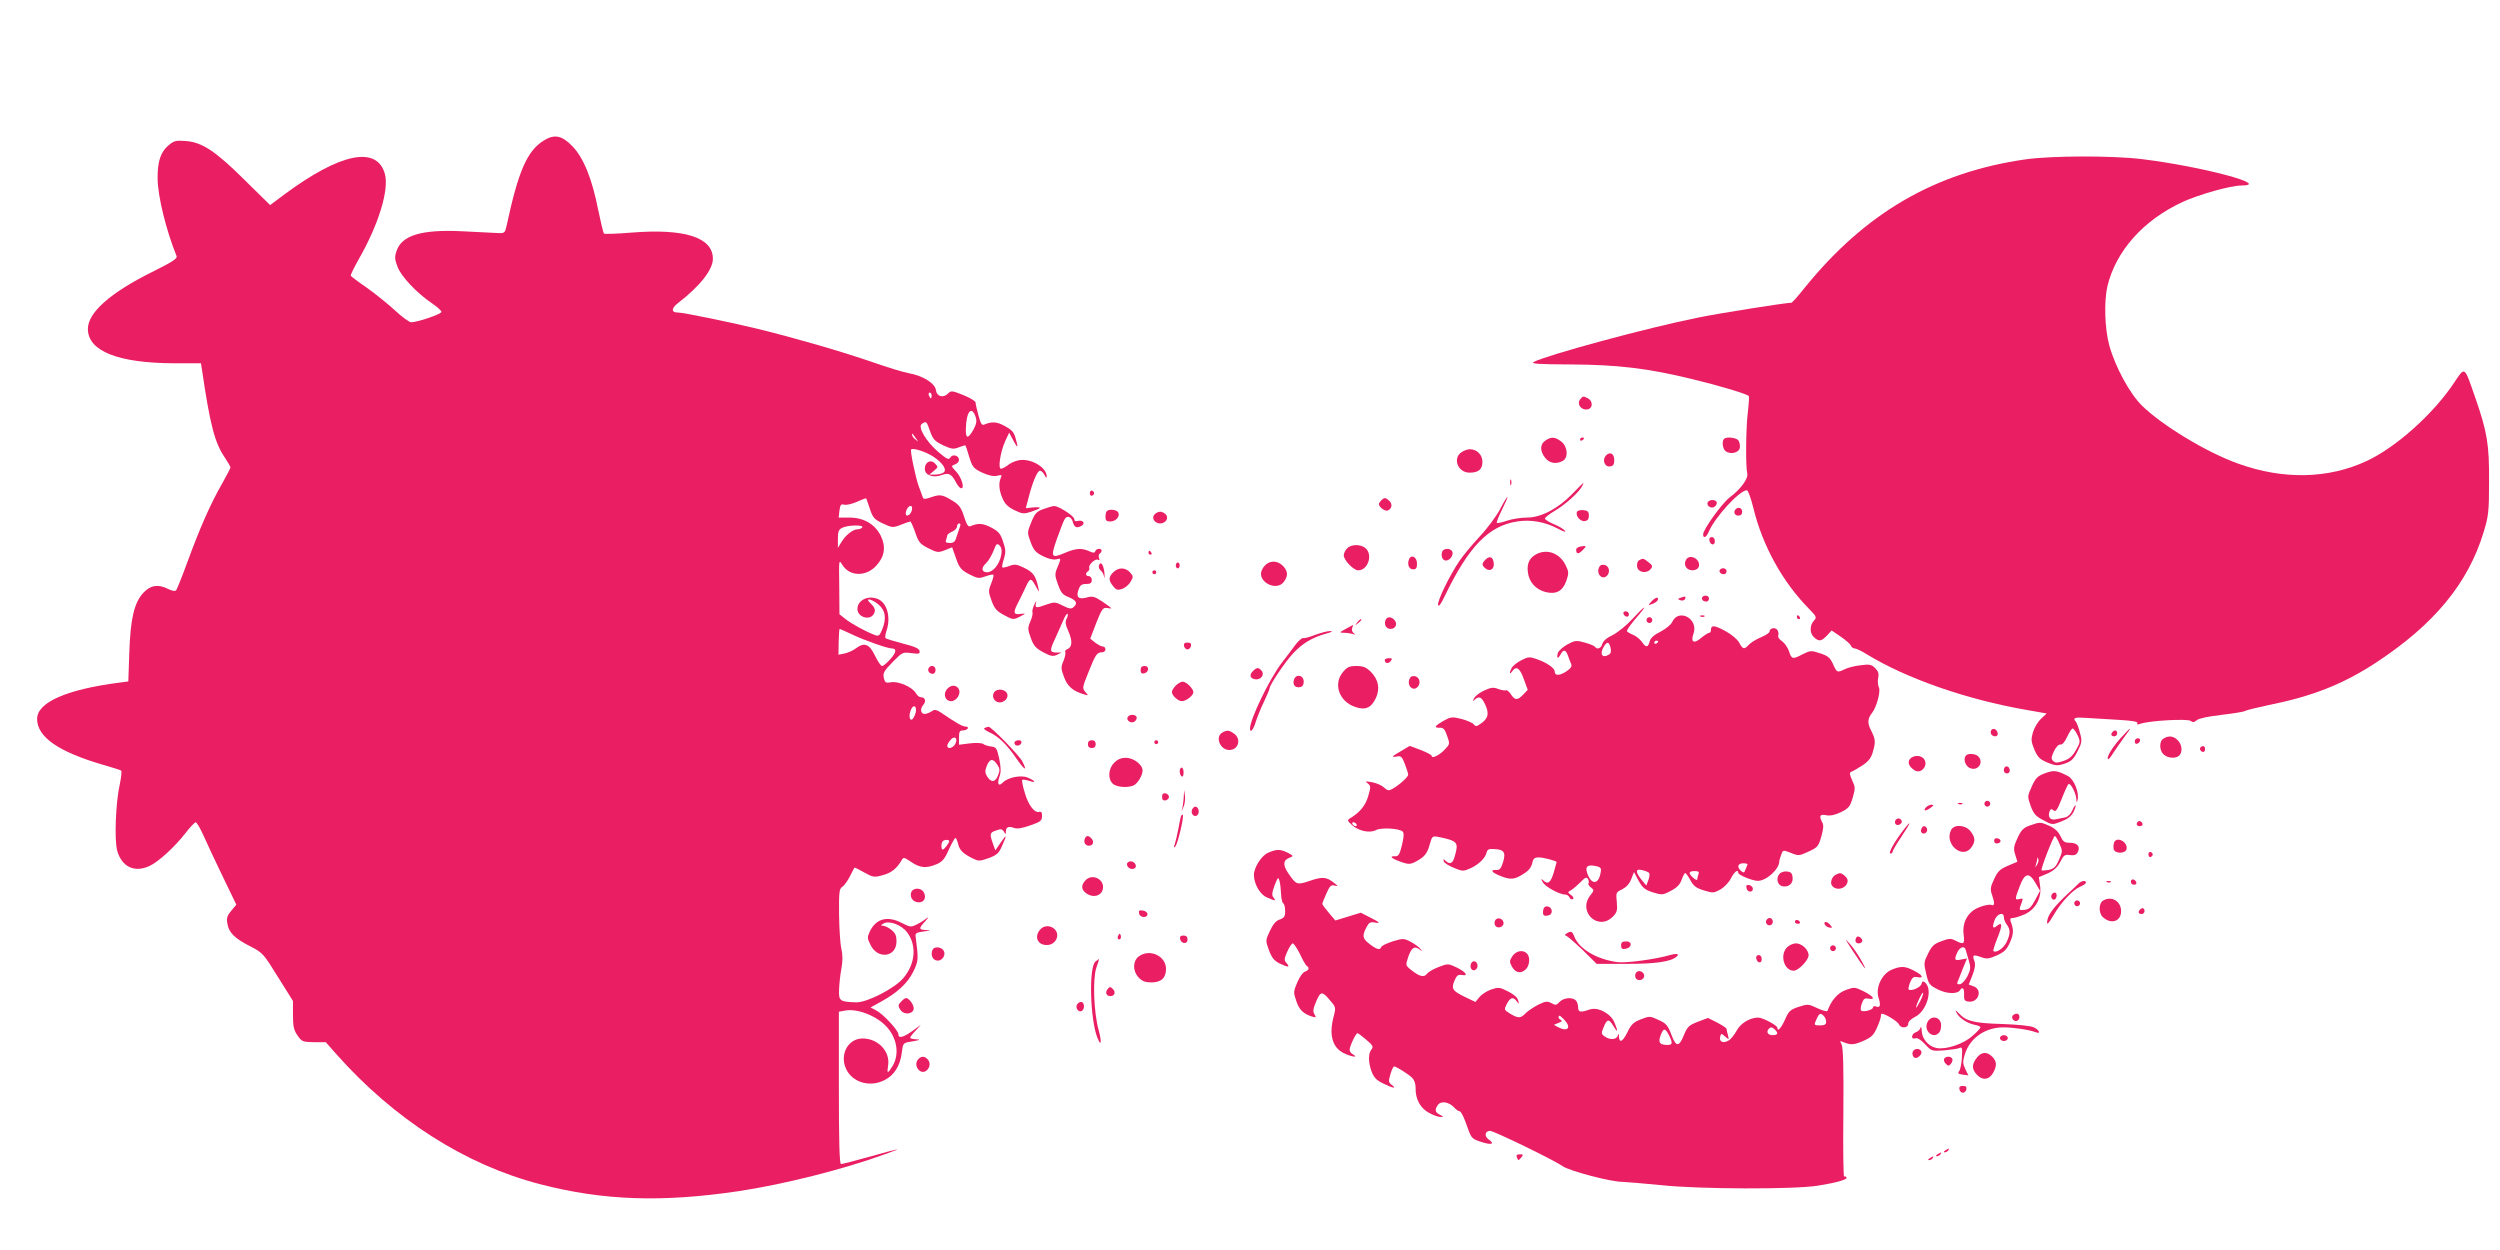 <?xml version="1.0" standalone="no"?>
<!DOCTYPE svg PUBLIC "-//W3C//DTD SVG 20010904//EN"
 "http://www.w3.org/TR/2001/REC-SVG-20010904/DTD/svg10.dtd">
<svg version="1.0" xmlns="http://www.w3.org/2000/svg"
 width="1280pt" height="640pt" viewBox="0 0 1280 640"
 preserveAspectRatio="xMidYMid meet">
<g transform="translate(0,640) scale(0.1,-0.1)"
fill="#e91e63" stroke="none">
<path d="M2785 5681 c-86 -53 -131 -156 -191 -436 -9 -39 -10 -40 -49 -38 -22
1 -103 5 -180 9 -207 10 -309 -21 -335 -102 -10 -29 -9 -43 5 -79 18 -50 98
-134 174 -186 28 -19 51 -39 51 -46 0 -11 -122 -53 -155 -53 -9 0 -47 27 -83
61 -37 34 -102 86 -144 116 -43 29 -79 57 -82 61 -2 4 17 43 42 87 101 177
154 352 133 433 -40 148 -229 109 -517 -105 l-71 -53 -129 127 c-151 150 -220
195 -303 201 -50 4 -61 1 -88 -22 -41 -34 -57 -84 -56 -171 1 -92 44 -265 97
-396 6 -12 -21 -30 -126 -82 -215 -107 -328 -208 -328 -291 0 -114 155 -175
442 -176 l137 0 5 -32 c41 -280 65 -374 116 -449 16 -24 30 -48 30 -52 0 -4
-20 -43 -45 -87 -56 -97 -112 -224 -176 -399 -27 -74 -53 -139 -58 -144 -5 -5
-21 -2 -39 7 -51 26 -90 21 -127 -18 -48 -51 -67 -132 -73 -308 l-5 -147 -46
-6 c-270 -35 -421 -101 -421 -186 0 -92 109 -168 335 -234 48 -14 90 -27 95
-30 4 -2 1 -33 -6 -67 -22 -96 -29 -288 -14 -343 23 -84 90 -115 167 -78 45
21 129 98 183 168 23 30 47 55 52 55 5 0 23 -30 40 -68 16 -37 61 -132 99
-211 l69 -143 -26 -31 c-21 -25 -25 -38 -20 -65 7 -47 38 -77 117 -117 64 -33
68 -37 142 -157 l77 -123 0 -71 c0 -58 4 -78 23 -105 22 -32 26 -34 84 -35
l61 0 53 -60 c297 -335 661 -568 1044 -667 323 -84 623 -94 1015 -36 232 35
532 110 750 189 101 36 87 34 -84 -14 -71 -20 -134 -36 -140 -36 -8 0 -11 117
-11 390 l0 390 27 5 c65 15 171 -27 222 -87 50 -58 61 -138 26 -196 -25 -41
-30 -40 -23 2 12 72 -51 139 -130 139 -81 0 -124 -94 -78 -169 37 -60 121 -80
190 -44 49 24 80 74 88 139 6 49 7 51 42 57 51 8 60 12 29 13 -16 1 -28 4 -28
8 0 4 12 20 28 36 l27 30 -44 -32 c-47 -33 -71 -39 -71 -17 0 20 -78 104 -113
122 l-30 16 53 29 c84 46 136 94 166 154 27 57 27 61 12 180 -3 17 4 21 42 26
37 5 39 6 13 7 -40 2 -41 7 -5 46 15 17 18 23 7 15 -11 -9 -34 -24 -51 -32
-29 -15 -33 -15 -80 9 -71 36 -129 20 -160 -44 -14 -30 -14 -36 3 -70 37 -76
133 -63 133 18 0 30 -6 43 -26 59 -15 12 -34 21 -43 21 -13 1 -13 2 3 12 29
16 91 -7 120 -45 51 -67 43 -162 -19 -235 -46 -54 -188 -126 -242 -124 -84 3
-89 7 -87 65 1 29 6 77 12 108 7 39 7 70 0 100 -6 24 -11 103 -12 176 -1 114
1 133 16 142 10 6 27 30 39 53 12 24 22 44 24 46 1 1 24 -10 50 -25 45 -25 51
-26 94 -14 43 11 72 33 97 76 10 17 12 17 49 -8 45 -31 77 -34 130 -12 30 13
42 27 63 75 15 33 30 59 34 60 3 0 9 -13 13 -29 7 -33 25 -51 73 -75 32 -16
37 -16 83 0 43 16 53 25 69 62 27 60 25 64 -7 17 l-27 -39 -12 34 c-18 51 -17
57 16 68 24 9 31 8 40 -6 9 -16 9 -16 10 0 0 23 14 30 42 19 16 -6 40 -2 83
13 52 18 60 24 60 47 1 19 -3 25 -15 22 -24 -6 -56 36 -74 101 -10 32 -15 60
-12 63 3 3 19 0 36 -5 38 -14 31 1 -9 17 -33 14 -100 1 -126 -25 -22 -23 -31
-9 -18 29 9 24 8 47 -1 92 -12 55 -15 60 -42 63 -16 2 -34 8 -40 13 -7 5 -37
7 -68 3 l-56 -7 0 37 c0 29 4 36 19 36 11 0 23 5 26 10 3 6 -2 10 -11 10 -16
0 -46 17 -127 72 -19 13 -32 16 -40 10 -7 -5 -22 -13 -34 -16 -27 -8 -37 21
-15 46 15 18 9 38 -13 38 -8 0 -19 9 -25 20 -17 31 -88 63 -126 57 -29 -5 -33
-3 -39 23 -5 24 1 35 45 80 50 51 52 52 96 46 39 -5 45 -4 42 11 -2 13 -26 23
-85 38 -46 12 -86 24 -89 28 -3 3 -1 20 5 38 22 64 5 136 -38 159 -50 26 -111
0 -111 -48 0 -40 60 -61 82 -28 13 19 9 34 -14 56 -34 31 3 26 41 -6 35 -30
41 -71 17 -129 -14 -32 -17 -34 -40 -25 -45 17 -120 58 -149 82 l-29 23 -1
142 c-2 139 -2 140 15 112 37 -61 121 -63 174 -6 43 47 51 96 24 153 -30 60
-87 94 -161 94 l-55 0 4 36 c4 30 8 35 25 30 11 -3 40 4 65 15 24 11 45 19 47
17 1 -2 10 -26 19 -54 15 -45 22 -53 66 -74 48 -22 51 -23 92 -7 24 10 46 17
49 17 3 0 14 -25 25 -56 17 -50 24 -59 67 -81 46 -23 51 -23 85 -10 l37 15 20
-57 c17 -49 26 -59 67 -81 43 -22 50 -23 83 -11 20 7 39 11 41 8 3 -2 -2 -22
-11 -44 -15 -37 -15 -43 2 -89 15 -41 26 -53 65 -74 45 -24 47 -24 80 -7 32
17 32 17 5 14 -37 -6 -41 5 -18 50 11 21 30 60 42 86 23 50 28 51 54 2 17 -30
17 -30 11 -3 -13 60 -26 78 -71 100 -39 19 -50 21 -77 10 -17 -6 -34 -10 -36
-7 -3 3 1 22 8 44 10 33 10 46 -4 87 -13 41 -23 53 -61 73 -42 22 -66 24 -106
7 -12 -5 -19 6 -33 49 -14 44 -25 60 -54 78 -56 35 -68 37 -112 22 -32 -11
-42 -12 -45 -2 -2 7 -12 32 -21 57 -17 48 -45 182 -39 189 10 9 75 -12 112
-36 51 -33 74 -70 53 -83 -8 -6 -28 -10 -44 -10 l-28 0 23 19 c23 19 23 20 6
38 -22 23 -52 7 -52 -28 0 -32 44 -48 87 -31 36 13 50 6 74 -40 8 -15 19 -28
26 -28 18 0 1 56 -27 86 -26 28 -26 28 -6 36 12 4 21 14 21 23 0 23 -32 32
-44 13 -8 -14 -17 -10 -62 28 -63 54 -107 129 -84 144 23 15 24 14 42 -38 15
-42 24 -51 67 -72 44 -20 53 -21 81 -10 17 7 32 11 33 9 2 -2 11 -29 20 -60
16 -51 21 -57 66 -79 34 -15 58 -20 76 -16 24 6 26 5 19 -11 -12 -27 -9 -64 9
-105 12 -28 28 -44 61 -60 41 -20 48 -20 86 -8 54 18 58 26 10 22 l-38 -4 14
53 c21 82 45 139 59 139 6 0 17 -10 23 -22 6 -13 11 -17 11 -10 3 44 -69 91
-131 87 -20 -1 -49 -12 -64 -24 -14 -11 -32 -21 -39 -21 -16 0 -4 83 21 140
l21 45 21 -40 c24 -45 27 -40 11 14 -8 29 -21 42 -55 60 -41 22 -65 24 -105 7
-12 -5 -18 5 -29 46 -8 29 -15 59 -15 67 0 7 -28 24 -62 38 -58 23 -64 24 -79
8 -25 -25 -58 -15 -62 17 -4 35 -66 74 -138 87 -28 5 -111 30 -184 56 -169 58
-395 123 -585 170 -153 37 -386 85 -416 85 -33 0 -32 22 2 48 113 87 179 171
179 227 0 110 -145 156 -418 134 -73 -6 -136 -8 -140 -5 -3 4 -16 57 -29 120
-32 163 -75 268 -133 328 -53 55 -92 62 -145 29z m1985 -1306 c0 -8 -2 -15 -4
-15 -2 0 -6 7 -10 15 -3 8 -1 15 4 15 6 0 10 -7 10 -15z m225 -109 c7 -21 5
-35 -10 -64 -28 -50 -41 -50 -40 0 2 90 29 124 50 64z m-305 -111 c14 -19 14
-19 -2 -6 -10 7 -18 18 -18 24 0 6 1 8 3 6 1 -2 9 -13 17 -24z m-20 -357 c0
-20 -16 -41 -28 -37 -6 3 -6 13 -1 27 9 23 29 30 29 10z m245 -95 c-4 -10 -11
-33 -17 -50 -7 -26 -14 -33 -35 -33 -19 0 -24 4 -19 16 3 9 6 19 6 23 0 4 11
13 25 19 14 6 25 18 25 27 0 8 5 15 11 15 7 0 8 -7 4 -17z m-500 -3 c-3 -5
-14 -10 -23 -10 -25 0 -61 -28 -83 -64 l-19 -31 0 46 c0 38 4 48 23 57 28 14
110 16 102 2z m711 -143 c-9 -47 -42 -87 -72 -87 -29 0 -32 22 -5 47 11 10 27
37 37 61 15 39 18 42 32 29 10 -11 13 -26 8 -50z m-762 -406 c63 -30 180 -71
202 -71 26 0 24 -20 -7 -54 -17 -20 -36 -36 -43 -36 -6 0 -22 24 -36 53 -29
60 -54 70 -97 38 -15 -12 -42 -23 -59 -27 l-31 -6 1 66 c1 36 3 66 5 66 2 0
31 -13 65 -29z m326 -387 c0 -9 -5 -25 -11 -36 -16 -30 -30 -3 -17 33 10 29
28 31 28 3z m201 -173 c-12 -22 -41 -29 -41 -9 0 6 8 20 17 30 21 24 39 8 24
-21z m215 -106 c14 -21 14 -30 4 -55 -15 -36 -34 -38 -55 -7 -12 19 -13 29 -3
55 15 38 32 41 54 7z m-246 -392 c-1 -11 -26 -43 -34 -43 -8 0 -8 35 1 43 9 9
33 9 33 0z"/>
<path d="M10370 5584 c-464 -67 -819 -274 -1129 -656 -34 -43 -65 -78 -69 -78
-29 0 -377 -55 -477 -76 -260 -52 -772 -191 -842 -227 -17 -10 22 -12 190 -13
236 -1 396 -20 617 -74 153 -37 287 -78 294 -88 2 -4 0 -41 -5 -82 -10 -77
-12 -279 -3 -315 6 -25 -34 -80 -89 -121 -40 -30 -137 -165 -137 -190 0 -23
17 -16 29 14 32 75 158 212 195 212 6 0 21 -41 33 -90 47 -194 149 -379 285
-517 39 -40 41 -44 25 -61 -22 -24 -22 -65 1 -85 25 -23 37 -21 66 9 l24 26
47 -32 c25 -17 49 -38 52 -46 3 -8 11 -14 19 -14 7 0 35 -13 62 -30 201 -123
511 -232 819 -285 l102 -18 -29 -27 c-15 -14 -34 -45 -41 -68 -11 -38 -10 -48
7 -90 17 -39 27 -49 66 -66 43 -17 52 -18 88 -6 34 11 46 22 67 63 23 46 24
53 12 96 -6 25 -16 50 -20 55 -19 21 -7 25 59 20 37 -2 111 -7 165 -10 65 -4
95 -9 90 -17 -4 -7 2 -8 18 -2 50 16 240 26 255 14 11 -9 18 -8 32 4 11 9 58
19 127 27 61 7 115 16 120 20 6 4 60 17 120 30 225 45 381 107 548 216 299
196 473 406 553 669 25 82 28 105 28 260 1 189 -9 252 -71 430 -57 164 -51
160 -109 74 -106 -159 -296 -329 -446 -399 -196 -92 -428 -97 -658 -14 -161
57 -390 196 -493 297 -62 61 -136 196 -167 307 -24 86 -28 226 -10 305 44 181
184 338 385 431 82 38 246 84 299 84 162 1 -197 97 -505 135 -152 19 -467 18
-599 -1z m267 -2948 c15 -32 15 -36 -8 -76 -18 -32 -34 -46 -64 -56 -33 -11
-42 -11 -53 0 -11 11 -10 19 4 49 11 23 24 36 33 35 10 -2 23 13 35 40 11 23
23 42 28 42 5 0 16 -15 25 -34z"/>
<path d="M8091 4356 c-22 -26 10 -63 44 -50 21 9 19 41 -4 54 -25 13 -26 13
-40 -4z"/>
<path d="M7912 4144 c-28 -19 -28 -53 -1 -88 22 -28 56 -34 90 -16 30 16 26
73 -7 99 -32 25 -52 26 -82 5z"/>
<path d="M8090 4149 c0 -5 5 -7 10 -4 6 3 10 8 10 11 0 2 -4 4 -10 4 -5 0 -10
-5 -10 -11z"/>
<path d="M8827 4153 c-12 -12 -7 -50 7 -62 24 -20 70 -10 74 17 2 13 -2 30 -8
38 -13 14 -61 19 -73 7z"/>
<path d="M7482 4084 c-46 -32 -17 -104 42 -104 46 0 66 17 66 55 0 37 -28 65
-65 65 -11 0 -31 -7 -43 -16z"/>
<path d="M8221 4066 c-19 -23 -4 -58 22 -54 17 2 22 10 22 33 0 34 -24 45 -44
21z"/>
<path d="M7732 3930 c0 -14 2 -19 5 -12 2 6 2 18 0 25 -3 6 -5 1 -5 -13z"/>
<path d="M8050 3871 c-74 -76 -160 -121 -232 -121 -30 0 -76 -7 -102 -16 -26
-9 -49 -14 -52 -11 -3 3 9 33 26 67 17 34 30 64 28 65 -2 2 -19 -26 -37 -61
-19 -36 -66 -100 -106 -142 -39 -42 -85 -98 -102 -123 -50 -73 -115 -207 -110
-226 3 -12 14 3 35 47 122 252 223 357 369 380 68 11 141 -1 208 -36 30 -16
45 -21 37 -11 -7 9 -33 24 -58 34 -24 10 -44 23 -44 28 0 6 23 23 51 40 54 32
122 93 139 125 14 27 13 26 -50 -39z"/>
<path d="M5580 3875 c0 -9 5 -15 11 -13 6 2 11 8 11 13 0 5 -5 11 -11 13 -6 2
-11 -4 -11 -13z"/>
<path d="M7072 3838 c-7 -7 -12 -15 -12 -19 0 -15 31 -38 45 -33 21 9 26 32 9
49 -19 18 -26 19 -42 3z"/>
<path d="M8744 3829 c-9 -15 12 -33 30 -26 9 4 16 13 16 22 0 17 -35 21 -46 4z"/>
<path d="M5343 3794 c-36 -13 -44 -22 -63 -68 -21 -52 -21 -53 -3 -102 15 -41
26 -53 62 -71 27 -14 53 -20 68 -17 27 7 27 7 7 -41 -14 -34 -14 -41 3 -88 15
-42 24 -53 56 -65 39 -16 46 -32 23 -51 -11 -10 -23 -8 -54 8 -38 19 -43 20
-83 6 -55 -20 -61 -19 -55 8 4 14 1 11 -8 -8 -8 -16 -12 -34 -10 -40 3 -6 -2
-28 -11 -48 -14 -33 -13 -40 3 -84 14 -40 26 -52 64 -73 38 -20 50 -22 69 -13
l24 12 -27 0 c-34 1 -35 10 -4 75 13 28 31 69 40 90 9 22 19 37 22 33 3 -3 1
-14 -5 -25 -8 -16 -6 -31 10 -66 21 -49 19 -80 -7 -90 -8 -3 -13 -10 -10 -15
3 -5 -1 -25 -9 -45 -14 -32 -13 -40 3 -83 17 -47 46 -72 102 -88 24 -7 24 -7
7 12 -16 19 -16 23 15 99 37 93 44 104 69 104 11 0 19 7 19 15 0 8 -6 15 -14
15 -7 0 -25 9 -39 20 l-25 20 31 81 c28 71 35 80 55 76 12 -2 22 -3 22 -1 0 1
-21 17 -46 34 -40 26 -50 29 -79 21 -43 -12 -57 1 -43 40 8 23 16 29 39 29 22
0 29 5 29 20 0 11 -7 20 -15 20 -17 0 -20 16 -4 25 5 4 8 12 6 18 -5 16 32 49
45 41 7 -5 9 -2 5 9 -3 9 -2 19 3 22 6 4 10 10 10 16 0 14 -28 11 -32 -3 -4
-10 -10 -10 -32 0 -38 17 -67 15 -122 -8 -72 -31 -76 -24 -43 70 16 44 33 90
39 100 13 24 36 16 44 -16 7 -25 21 -30 45 -15 19 12 5 30 -19 24 -14 -4 -20
0 -20 10 0 15 -82 68 -104 66 -6 0 -30 -7 -53 -15z"/>
<path d="M8887 3793 c-14 -13 -6 -33 13 -33 13 0 20 7 20 20 0 19 -20 27 -33
13z"/>
<path d="M5667 3783 c-4 -3 -7 -17 -7 -30 0 -18 6 -23 24 -23 28 0 51 24 42
45 -5 15 -47 21 -59 8z"/>
<path d="M8075 3781 c-11 -19 15 -52 38 -49 16 2 22 10 22 28 0 20 -6 26 -27
28 -14 2 -29 -2 -33 -7z"/>
<path d="M5910 3765 c-15 -18 2 -45 30 -45 28 0 45 27 30 45 -7 8 -20 15 -30
15 -10 0 -23 -7 -30 -15z"/>
<path d="M8752 3633 c5 -25 28 -28 28 -4 0 12 -6 21 -16 21 -9 0 -14 -7 -12
-17z"/>
<path d="M6897 3592 c-10 -10 -17 -26 -17 -35 0 -25 50 -77 74 -77 50 0 76 79
38 113 -25 22 -75 21 -95 -1z"/>
<path d="M8093 3602 c-13 -2 -23 -9 -23 -16 0 -23 11 -25 32 -4 23 23 22 25
-9 20z"/>
<path d="M7384 3575 c-8 -21 2 -45 19 -45 20 0 40 27 33 45 -7 19 -45 20 -52
0z"/>
<path d="M5880 3570 c0 -5 5 -10 11 -10 5 0 7 5 4 10 -3 6 -8 10 -11 10 -2 0
-4 -4 -4 -10z"/>
<path d="M7873 3566 c-41 -19 -57 -49 -50 -98 7 -49 39 -85 89 -99 55 -14 89
4 108 58 13 38 12 46 -3 77 -28 60 -89 86 -144 62z"/>
<path d="M7214 3536 c-10 -26 0 -51 21 -51 16 0 20 7 20 30 0 33 -30 49 -41
21z"/>
<path d="M7606 3535 c-20 -20 -20 -29 -1 -45 23 -19 47 -4 43 27 -4 32 -20 39
-42 18z"/>
<path d="M8632 3533 c-14 -26 3 -53 34 -53 14 0 27 7 31 16 15 39 -46 73 -65
37z"/>
<path d="M8392 3531 c-8 -4 -12 -19 -10 -32 4 -30 48 -38 69 -13 12 14 10 19
-10 35 -26 21 -30 22 -49 10z"/>
<path d="M6494 3518 c-12 -5 -27 -22 -33 -36 -28 -59 75 -114 113 -60 21 29
20 51 -1 76 -23 26 -52 33 -79 20z"/>
<path d="M5627 3506 c-3 -8 0 -20 8 -26 8 -6 16 -21 18 -33 3 -12 3 -5 2 17
-4 43 -19 66 -28 42z"/>
<path d="M6020 3505 c0 -8 5 -15 10 -15 6 0 10 7 10 15 0 8 -4 15 -10 15 -5 0
-10 -7 -10 -15z"/>
<path d="M8185 3489 c-10 -30 18 -58 40 -39 22 18 15 54 -12 58 -15 2 -23 -3
-28 -19z"/>
<path d="M5700 3470 c-25 -25 -25 -41 -1 -71 16 -20 23 -22 47 -14 16 6 35 22
43 37 14 24 14 28 -3 47 -24 27 -60 27 -86 1z"/>
<path d="M8807 3484 c-9 -10 2 -24 19 -24 8 0 14 7 14 15 0 15 -21 21 -33 9z"/>
<path d="M5900 3470 c0 -5 5 -10 10 -10 6 0 10 5 10 10 0 6 -4 10 -10 10 -5 0
-10 -4 -10 -10z"/>
<path d="M8606 3340 c-17 -6 -18 -7 -3 -13 9 -3 19 -2 23 4 9 15 2 18 -20 9z"/>
<path d="M8717 3344 c-9 -10 2 -24 19 -24 8 0 14 7 14 15 0 15 -21 21 -33 9z"/>
<path d="M8455 3320 c-18 -20 -18 -21 5 -12 13 5 26 14 28 20 6 19 -13 14 -33
-8z"/>
<path d="M8358 3231 c-30 -33 -76 -70 -102 -83 -30 -14 -49 -31 -52 -45 -6
-23 -28 -31 -38 -14 -3 4 -26 14 -52 21 -43 12 -49 12 -90 -10 -23 -13 -45
-33 -48 -44 -7 -28 0 -32 14 -7 15 28 26 26 38 -6 5 -16 13 -35 17 -44 4 -12
-4 -23 -29 -39 -35 -21 -56 -20 -56 3 -1 17 -42 45 -91 62 -37 13 -44 13 -79
-5 -22 -11 -44 -29 -50 -39 -14 -28 -12 -38 4 -16 20 28 39 13 59 -45 l19 -52
-23 -24 c-29 -31 -43 -30 -63 1 -9 14 -21 23 -25 21 -4 -3 -22 0 -39 6 -25 10
-37 9 -72 -7 -23 -10 -46 -28 -52 -39 -9 -17 -8 -19 3 -8 22 20 35 14 54 -27
20 -45 15 -69 -22 -95 -22 -16 -28 -17 -37 -5 -6 8 -34 20 -63 28 -49 12 -55
11 -93 -10 -45 -26 -50 -36 -18 -35 18 1 26 -8 37 -41 15 -42 15 -43 -13 -72
-28 -29 -66 -47 -66 -31 0 5 -25 18 -56 30 l-56 21 -44 -26 c-50 -29 -54 -34
-21 -28 20 4 26 -2 40 -39 9 -24 17 -48 17 -54 0 -12 -45 -53 -79 -72 -20 -12
-26 -11 -45 6 -11 11 -39 23 -61 27 -35 6 -38 6 -22 -6 16 -13 16 -18 2 -66
-14 -48 -43 -83 -93 -113 -15 -9 -14 -12 11 -35 34 -30 90 -42 122 -25 27 14
120 9 137 -8 7 -7 6 -27 -4 -69 -12 -49 -18 -58 -36 -57 -32 1 -17 -12 31 -29
38 -13 47 -13 73 0 47 25 61 41 74 89 12 43 14 45 44 39 99 -20 105 -27 85
-97 -10 -39 -25 -47 -48 -25 -11 10 -13 9 -9 -3 2 -8 26 -23 51 -33 46 -19 49
-19 87 -2 42 19 76 53 82 82 3 13 12 18 36 16 52 -2 63 -16 48 -66 -10 -33
-17 -42 -34 -41 -34 1 -26 -12 18 -30 54 -22 74 -20 119 9 27 16 41 34 46 55
5 25 12 30 34 30 24 0 91 -18 91 -24 0 -1 -7 -26 -15 -54 -16 -52 -30 -63 -54
-39 -11 10 -12 8 -2 -10 11 -22 85 -63 114 -63 10 0 20 -7 23 -15 4 -8 11 -12
17 -8 6 4 3 12 -9 20 -19 15 -19 15 1 26 11 7 32 25 48 41 23 24 30 27 37 16
5 -8 6 -18 3 -23 -3 -4 3 -14 13 -21 17 -13 16 -15 -4 -41 -65 -83 40 -183
115 -109 22 22 25 32 21 76 -5 48 -4 50 28 65 21 11 37 28 46 52 l14 36 24
-45 c21 -37 33 -46 73 -59 47 -14 51 -14 92 8 32 17 47 33 55 57 7 19 15 34
18 34 4 0 16 -17 27 -37 16 -30 30 -40 69 -52 46 -14 50 -14 85 5 20 12 44 37
54 58 17 33 37 48 37 27 0 -11 73 -41 100 -41 44 0 110 60 110 100 0 5 4 20
10 34 9 25 9 25 50 9 39 -16 42 -15 90 7 46 21 51 27 65 77 11 38 13 59 5 72
-18 34 -12 44 20 37 21 -4 45 1 76 16 40 20 46 28 60 74 14 48 13 55 -3 89
-12 26 -14 39 -7 42 6 2 31 16 56 32 33 21 47 38 56 68 16 54 15 67 -8 113
-20 39 -18 61 5 90 23 29 45 111 35 130 -5 10 -7 32 -4 48 5 23 1 35 -15 51
-19 19 -29 21 -74 15 -29 -3 -65 -12 -81 -20 -40 -19 -41 -19 -61 26 -15 33
-26 42 -66 55 -45 15 -49 15 -88 -4 -53 -28 -58 -27 -71 14 -7 20 -23 43 -36
52 -15 10 -23 22 -19 31 3 8 0 20 -6 28 -12 14 -39 8 -39 -10 0 -6 -20 -19
-44 -29 -24 -10 -52 -27 -62 -38 -23 -26 -31 -24 -49 10 -9 17 -38 42 -71 60
-57 31 -74 32 -74 5 0 -8 -4 -14 -9 -14 -5 0 -24 -12 -41 -26 -38 -33 -55 -22
-39 23 26 75 -76 130 -109 59 -6 -14 -33 -36 -60 -50 -34 -17 -52 -33 -56 -51
-8 -31 -19 -32 -39 -2 -9 13 -29 30 -46 37 -17 7 -31 15 -31 19 0 8 21 37 64
87 46 55 23 39 -36 -25z m132 -115 c0 -3 -4 -8 -10 -11 -5 -3 -10 -1 -10 4 0
6 5 11 10 11 6 0 10 -2 10 -4z m-244 -32 c4 -17 2 -29 -7 -35 -36 -22 -51 2
-27 41 17 27 26 25 34 -6z m-1301 -904 c3 -5 2 -10 -4 -10 -5 0 -13 5 -16 10
-3 6 -2 10 4 10 5 0 13 -4 16 -10z m2002 -207 c-2 -5 -7 -16 -11 -27 -5 -15
-9 -16 -21 -6 -24 20 -18 40 11 40 14 0 23 -3 21 -7z m-769 -9 c20 -6 22 -11
16 -38 -11 -53 -43 -56 -64 -6 -18 44 -4 57 48 44z m265 -33 c4 -4 3 -21 -3
-36 l-11 -29 -24 29 c-33 41 -32 59 3 50 15 -3 31 -10 35 -14z m253 -7 c-3 -9
-6 -20 -6 -26 0 -6 -9 -3 -20 7 -27 24 -25 35 6 35 20 0 25 -4 20 -16z"/>
<path d="M8312 3258 c6 -18 28 -21 28 -4 0 9 -7 16 -16 16 -9 0 -14 -5 -12
-12z"/>
<path d="M8708 3243 c7 -3 16 -2 19 1 4 3 -2 6 -13 5 -11 0 -14 -3 -6 -6z"/>
<path d="M9200 3240 c0 -5 5 -10 11 -10 5 0 7 5 4 10 -3 6 -8 10 -11 10 -2 0
-4 -4 -4 -10z"/>
<path d="M7094 3225 c-9 -23 3 -45 26 -45 25 0 37 25 20 45 -16 19 -39 19 -46
0z"/>
<path d="M8430 3225 c0 -8 7 -15 15 -15 8 0 15 7 15 15 0 8 -7 15 -15 15 -8 0
-15 -7 -15 -15z"/>
<path d="M6949 3213 c-13 -16 -12 -17 4 -4 9 7 17 15 17 17 0 8 -8 3 -21 -13z"/>
<path d="M6890 3180 c-34 -19 -34 -19 -8 -20 14 0 35 -3 45 -6 14 -5 15 -4 4
4 -8 6 -11 17 -8 26 4 9 5 16 4 16 -1 -1 -18 -9 -37 -20z"/>
<path d="M6735 3150 c-27 -11 -56 -19 -63 -17 -7 1 -25 -15 -40 -35 -15 -20
-45 -61 -68 -90 -64 -83 -164 -290 -164 -339 0 -25 18 -4 29 34 7 23 26 70 42
103 16 34 29 65 29 69 0 17 78 134 119 178 49 53 99 83 171 103 30 8 37 12 20
13 -14 0 -47 -9 -75 -19z"/>
<path d="M6062 3093 c2 -10 10 -18 18 -18 8 0 16 8 18 18 2 12 -3 17 -18 17
-15 0 -20 -5 -18 -17z"/>
<path d="M7090 3021 c0 -18 18 -21 30 -6 10 13 9 15 -9 15 -11 0 -21 -4 -21
-9z"/>
<path d="M4755 2980 c-8 -14 3 -30 21 -30 8 0 14 9 14 20 0 21 -24 28 -35 10z"/>
<path d="M5840 2969 c0 -14 5 -19 17 -17 26 5 29 38 4 38 -15 0 -21 -6 -21
-21z"/>
<path d="M6876 2959 c-51 -60 -20 -150 61 -178 53 -19 83 -6 107 44 23 48 14
95 -25 135 -25 24 -39 30 -74 30 -36 0 -48 -5 -69 -31z"/>
<path d="M6415 2964 c-20 -20 -15 -38 12 -42 28 -4 49 23 33 43 -16 19 -25 19
-45 -1z"/>
<path d="M6625 2920 c-8 -26 6 -43 31 -38 13 2 19 12 19 28 0 34 -40 41 -50
10z"/>
<path d="M7215 2919 c-10 -30 18 -58 40 -39 22 18 15 54 -12 58 -15 2 -23 -3
-28 -19z"/>
<path d="M6020 2890 c-11 -11 -20 -26 -20 -33 0 -18 32 -47 51 -47 22 0 59 29
59 46 0 18 -36 54 -55 54 -8 0 -24 -9 -35 -20z"/>
<path d="M4846 2868 c-18 -26 -5 -58 24 -58 27 0 52 38 39 62 -13 24 -44 23
-63 -4z"/>
<path d="M5091 2857 c-13 -17 -6 -43 15 -51 25 -10 56 13 52 37 -4 26 -48 36
-67 14z"/>
<path d="M5774 2729 c-9 -15 12 -33 30 -26 9 4 16 13 16 22 0 17 -35 21 -46 4z"/>
<path d="M5042 2673 c-9 -3 1 -12 25 -23 46 -21 88 -62 138 -135 42 -60 57
-67 29 -13 -16 31 -160 179 -173 177 -3 0 -12 -3 -19 -6z"/>
<path d="M10195 2661 c-8 -15 3 -31 21 -31 9 0 14 7 12 17 -4 20 -24 28 -33
14z"/>
<path d="M10855 2618 c-44 -50 -71 -96 -62 -105 3 -2 14 11 25 29 11 18 37 54
56 81 20 26 34 47 32 47 -3 0 -25 -24 -51 -52z"/>
<path d="M6258 2649 c-38 -22 -11 -89 36 -89 47 0 63 57 24 84 -26 18 -36 19
-60 5z"/>
<path d="M10817 2653 c-12 -11 -8 -23 8 -23 8 0 15 7 15 15 0 16 -12 20 -23 8z"/>
<path d="M11078 2619 c-24 -13 -23 -61 0 -82 22 -20 63 -22 80 -5 18 18 14 56
-8 78 -22 22 -46 25 -72 9z"/>
<path d="M10930 2604 c0 -9 5 -14 12 -12 18 6 21 28 4 28 -9 0 -16 -7 -16 -16z"/>
<path d="M5195 2601 c-3 -5 -1 -12 5 -16 12 -7 30 2 30 16 0 12 -27 12 -35 0z"/>
<path d="M5570 2590 c0 -13 7 -20 20 -20 13 0 20 7 20 20 0 13 -7 20 -20 20
-13 0 -20 -7 -20 -20z"/>
<path d="M5910 2600 c0 -5 5 -10 10 -10 6 0 10 5 10 10 0 6 -4 10 -10 10 -5 0
-10 -4 -10 -10z"/>
<path d="M11267 2574 c-8 -8 1 -24 14 -24 5 0 9 7 9 15 0 15 -12 20 -23 9z"/>
<path d="M10067 2533 c-17 -16 -6 -54 18 -65 41 -19 75 28 43 60 -13 13 -50
16 -61 5z"/>
<path d="M9779 2514 c-14 -17 -5 -40 24 -58 34 -22 73 28 47 59 -16 20 -54 19
-71 -1z"/>
<path d="M5705 2495 c-31 -30 -34 -84 -7 -108 22 -20 90 -22 113 -4 20 15 39
51 39 72 0 30 -46 65 -85 65 -25 0 -44 -8 -60 -25z"/>
<path d="M10266 2473 c-12 -12 -6 -33 9 -33 8 0 15 6 15 14 0 17 -14 28 -24
19z"/>
<path d="M6040 2451 c0 -11 5 -23 10 -26 6 -4 10 5 10 19 0 14 -4 26 -10 26
-5 0 -10 -9 -10 -19z"/>
<path d="M10471 2441 c-38 -14 -48 -23 -68 -67 -23 -51 -23 -52 -6 -100 15
-41 26 -53 64 -73 46 -25 47 -25 93 -7 32 12 51 27 62 48 8 16 13 32 11 34 -2
3 -10 -9 -17 -26 -8 -18 -22 -32 -36 -35 -13 -3 -35 -7 -49 -10 -28 -6 -42 13
-31 41 5 13 9 14 20 5 11 -10 19 1 42 59 15 39 31 73 35 76 11 6 39 -49 40
-78 1 -19 2 -20 6 -4 10 36 -18 106 -48 122 -58 30 -73 32 -118 15z"/>
<path d="M6061 2325 c0 -16 -4 -41 -6 -55 l-6 -25 11 25 c6 13 9 38 7 55 l-4
30 -2 -30z"/>
<path d="M5950 2320 c0 -15 5 -20 18 -18 9 2 17 10 17 18 0 8 -8 16 -17 18
-13 2 -18 -3 -18 -18z"/>
<path d="M10160 2285 c0 -8 7 -15 15 -15 8 0 15 7 15 15 0 8 -7 15 -15 15 -8
0 -15 -7 -15 -15z"/>
<path d="M10028 2283 c7 -3 16 -2 19 1 4 3 -2 6 -13 5 -11 0 -14 -3 -6 -6z"/>
<path d="M9860 2265 c-16 -19 0 -19 26 0 16 12 16 14 3 15 -9 0 -22 -7 -29
-15z"/>
<path d="M6103 2254 c-8 -21 13 -42 28 -27 13 13 5 43 -11 43 -6 0 -13 -7 -17
-16z"/>
<path d="M6046 2219 c-2 -8 -9 -39 -14 -69 -6 -30 -14 -64 -18 -75 -5 -14 -4
-17 3 -10 13 12 46 155 39 163 -3 3 -7 -1 -10 -9z"/>
<path d="M9704 2199 c-3 -6 -2 -15 2 -19 12 -12 38 5 30 19 -9 14 -23 14 -32
0z"/>
<path d="M10946 2193 c-11 -11 -6 -23 9 -23 8 0 15 4 15 9 0 13 -16 22 -24 14z"/>
<path d="M9743 2147 c-46 -61 -77 -117 -64 -117 6 0 11 4 11 9 0 5 20 40 45
77 51 76 56 93 8 31z"/>
<path d="M10394 2174 c-34 -12 -45 -23 -64 -64 -20 -43 -22 -55 -12 -86 l11
-36 -49 -21 c-40 -17 -52 -28 -70 -68 -19 -40 -21 -52 -11 -80 15 -44 14 -60
-4 -52 -9 3 -36 -2 -61 -12 -58 -22 -89 -77 -80 -142 6 -47 1 -51 -42 -29 -23
12 -33 12 -72 -3 -37 -13 -49 -24 -68 -63 -22 -44 -23 -50 -10 -103 12 -53 16
-59 60 -81 46 -23 100 -25 114 -3 12 19 22 7 20 -23 -1 -27 3 -34 22 -36 51
-8 75 60 27 78 l-25 9 19 48 c13 34 16 55 10 72 -12 32 -7 35 33 21 30 -11 40
-10 81 8 39 18 51 29 68 67 19 44 20 65 3 109 -4 11 0 16 12 16 11 0 38 9 61
19 56 26 88 85 78 147 l-6 43 45 19 c32 15 50 31 65 60 17 34 23 38 49 34 22
-3 33 1 40 15 15 28 -2 48 -40 48 -28 0 -35 5 -49 35 -11 23 -30 40 -55 51
-47 21 -49 21 -100 3z m150 -93 c17 -37 17 -40 -2 -83 -16 -37 -26 -46 -52
-52 -18 -3 -35 -4 -37 -2 -6 6 60 175 68 176 3 0 14 -17 23 -39z m-114 -108
c-11 -17 -11 -17 -6 0 3 10 6 24 7 30 0 9 2 9 5 0 3 -7 0 -20 -6 -30z m-7 -96
l22 -38 -25 -47 c-19 -36 -31 -48 -52 -50 -32 -4 -32 -3 -18 34 9 24 8 26 -10
21 -25 -6 -25 -2 2 68 25 67 48 70 81 12z m-163 -174 c0 -10 7 -27 15 -37 19
-26 19 -47 -2 -91 -15 -31 -55 -57 -67 -44 -2 2 7 32 21 67 26 64 25 85 -2 62
-22 -18 -26 -9 -13 28 13 35 48 45 48 15z m-196 -165 c2 -7 9 -32 16 -55 11
-36 10 -46 -6 -80 -11 -21 -28 -40 -38 -42 -13 -2 -17 1 -14 10 3 8 16 38 27
68 l22 54 -31 -6 c-33 -7 -36 -1 -18 38 12 26 36 34 42 13z"/>
<path d="M9837 2155 c-8 -18 11 -31 25 -17 11 11 3 32 -12 32 -4 0 -10 -7 -13
-15z"/>
<path d="M9990 2151 c-38 -72 59 -154 104 -89 21 30 20 50 -5 82 -26 33 -83
37 -99 7z"/>
<path d="M5554 2105 c-7 -18 3 -35 21 -35 21 0 28 19 15 35 -16 19 -29 19 -36
0z"/>
<path d="M10210 2095 c0 -10 7 -15 18 -13 21 4 19 22 -2 26 -10 2 -16 -3 -16
-13z"/>
<path d="M10824 2086 c-3 -8 -4 -23 -2 -33 5 -25 61 -25 66 0 7 37 -51 67 -64
33z"/>
<path d="M6493 2034 c-34 -14 -73 -76 -73 -113 0 -47 32 -102 67 -116 44 -19
48 -19 33 0 -9 11 -8 24 6 62 17 43 19 45 25 23 4 -14 7 -44 8 -67 1 -23 6
-45 11 -48 6 -3 10 -21 10 -40 0 -27 -5 -35 -28 -43 -19 -6 -34 -24 -50 -58
-23 -49 -23 -50 -5 -99 14 -38 27 -54 53 -67 45 -22 57 -22 38 0 -14 15 -14
21 3 60 10 23 23 42 28 42 5 0 22 -25 37 -55 14 -31 30 -58 35 -61 15 -9 10
-22 -10 -29 -10 -3 -28 -28 -39 -55 -20 -47 -20 -52 -5 -95 15 -46 37 -66 81
-80 21 -6 22 -5 12 12 -9 14 -7 28 9 66 23 54 31 54 75 0 25 -29 26 -34 15
-75 -26 -95 -8 -161 51 -190 39 -19 78 -25 48 -7 -10 5 -18 16 -18 24 0 18 32
85 40 85 4 0 24 -15 46 -34 33 -28 37 -36 26 -49 -17 -21 -17 -63 0 -112 12
-31 24 -45 59 -62 51 -25 73 -29 45 -8 -17 13 -18 19 -7 55 6 22 15 40 19 40
10 0 71 -38 92 -58 11 -11 18 -30 18 -52 -2 -57 25 -106 71 -129 22 -12 48
-21 58 -20 15 0 14 2 -4 11 -26 13 -29 26 -10 52 16 21 57 14 83 -15 9 -10 22
-19 28 -19 6 0 22 -31 35 -70 24 -68 25 -70 73 -86 54 -18 74 -12 40 12 -24
16 -19 44 7 44 20 0 330 -151 372 -181 34 -24 246 -80 304 -80 22 -1 112 -8
200 -17 196 -21 678 -22 800 -3 101 16 156 32 149 43 -3 4 -8 6 -12 4 -4 -2
-6 144 -4 325 2 233 -1 336 -9 351 -10 19 -9 20 7 13 41 -16 53 -16 103 5 43
19 54 30 71 68 11 24 20 51 20 58 0 8 2 14 5 14 17 0 83 -41 88 -55 9 -22 47
-19 47 3 0 11 14 25 34 35 61 29 94 141 52 177 -10 8 -15 6 -18 -8 -5 -18 -54
-39 -66 -28 -2 3 1 19 8 37 11 25 18 30 37 26 36 -7 27 10 -17 33 -47 24 -66
25 -115 5 -50 -22 -83 -91 -67 -143 13 -40 8 -54 -13 -45 -8 3 -15 1 -15 -5 0
-12 -47 -25 -60 -17 -5 3 -4 19 2 36 9 25 15 30 34 26 39 -7 27 11 -23 37 -47
23 -49 23 -93 7 -41 -15 -74 -53 -93 -106 -2 -6 -24 0 -52 13 -46 22 -49 22
-96 7 -44 -15 -51 -22 -70 -66 -19 -43 -39 -64 -39 -41 0 12 -75 52 -98 52
-42 0 -92 -30 -111 -68 -11 -20 -29 -43 -40 -49 -27 -17 -50 -7 -44 18 5 19 6
19 26 2 20 -18 20 -17 14 7 -4 14 -7 28 -7 32 0 4 -21 18 -47 32 l-48 24 -51
-19 c-46 -18 -54 -24 -73 -70 -24 -59 -39 -60 -61 -3 -22 57 -28 64 -73 84
-39 18 -42 18 -86 1 -38 -15 -50 -27 -68 -65 -25 -50 -42 -59 -44 -23 -1 16
-2 18 -6 5 -5 -22 -42 -24 -68 -4 -17 12 -17 17 -5 45 18 45 27 46 50 9 23
-39 26 -31 6 17 -20 47 -85 81 -128 66 -46 -16 -58 -14 -58 12 0 13 -5 28 -12
35 -18 18 -63 14 -83 -8 -15 -17 -21 -18 -42 -6 -21 11 -30 10 -67 -8 -23 -12
-52 -31 -64 -43 -27 -28 -38 -28 -80 -3 -32 20 -32 20 -17 50 18 34 32 38 51
13 12 -16 12 -16 7 5 -3 14 -23 32 -52 46 -43 22 -49 22 -86 10 -22 -8 -49
-25 -60 -39 l-21 -25 -50 24 c-67 32 -75 43 -57 85 11 27 18 32 38 29 36 -7
20 16 -28 39 -42 20 -44 20 -91 2 -26 -10 -53 -25 -60 -35 -15 -20 -39 -14
-81 20 -29 23 -29 24 -15 66 16 47 32 59 58 39 15 -13 16 -12 3 4 -8 10 -31
26 -50 36 -34 17 -39 17 -91 1 -30 -10 -56 -22 -58 -29 -6 -17 -22 -13 -59 15
-37 28 -40 42 -17 86 12 24 21 29 40 25 35 -6 30 0 -22 26 l-47 24 -65 -20
-65 -20 -33 39 c-18 21 -33 42 -34 45 0 4 9 28 21 54 17 39 24 46 42 41 20 -5
20 -4 -3 14 -39 31 -60 32 -124 10 -66 -22 -69 -21 -110 39 -29 42 -27 68 8
80 19 8 19 9 -11 25 -38 19 -57 19 -100 0z m3338 -761 c-11 -21 -20 -35 -21
-32 0 14 31 81 36 76 3 -3 -4 -22 -15 -44z m-493 -75 c7 -7 12 -20 12 -30 0
-13 -8 -18 -30 -18 -34 0 -34 0 -18 35 13 28 19 30 36 13z m-1328 -20 c37 -40
17 -63 -33 -37 l-21 12 24 10 c15 5 20 11 13 14 -7 3 -13 9 -13 14 0 14 7 11
30 -13z m1078 -50 c19 -19 14 -28 -13 -28 -24 0 -34 18 -18 33 9 10 17 9 31
-5z m-543 -28 c20 -40 19 -50 -7 -50 -41 0 -49 12 -36 48 15 40 23 40 43 2z"/>
<path d="M11000 2025 c0 -9 5 -15 11 -13 6 2 11 8 11 13 0 5 -5 11 -11 13 -6
2 -11 -4 -11 -13z"/>
<path d="M5770 1975 c0 -18 24 -30 39 -21 16 10 1 36 -20 36 -10 0 -19 -7 -19
-15z"/>
<path d="M9111 1926 c-20 -23 -10 -60 17 -64 32 -5 54 16 50 47 -2 20 -9 27
-29 29 -14 2 -31 -4 -38 -12z"/>
<path d="M9402 1923 c-22 -9 -35 -43 -21 -59 24 -29 79 -11 79 28 0 14 -29 40
-42 37 -2 0 -9 -3 -16 -6z"/>
<path d="M5557 1892 c-24 -26 -21 -49 8 -68 33 -22 73 -11 81 22 13 51 -54 85
-89 46z"/>
<path d="M10910 1886 c0 -9 7 -16 16 -16 9 0 14 5 12 12 -6 18 -28 21 -28 4z"/>
<path d="M10640 1874 c-8 -8 -33 -32 -55 -52 -59 -55 -94 -98 -101 -127 -9
-37 1 -31 32 22 36 63 98 128 134 143 17 7 30 16 30 21 0 14 -24 10 -40 -7z"/>
<path d="M10788 1883 c7 -3 16 -2 19 1 4 3 -2 6 -13 5 -11 0 -14 -3 -6 -6z"/>
<path d="M8942 1853 c2 -10 10 -18 18 -18 22 0 18 29 -3 33 -14 3 -18 -1 -15
-15z"/>
<path d="M4665 1830 c-8 -26 11 -50 40 -50 27 0 39 24 25 51 -14 26 -57 25
-65 -1z"/>
<path d="M10505 1820 c-8 -13 4 -32 16 -25 12 8 12 35 0 35 -6 0 -13 -4 -16
-10z"/>
<path d="M10768 1789 c-22 -12 -24 -62 -3 -83 42 -41 95 -25 95 29 0 51 -49
80 -92 54z"/>
<path d="M10620 1775 c0 -8 7 -15 15 -15 8 0 15 7 15 15 0 8 -7 15 -15 15 -8
0 -15 -7 -15 -15z"/>
<path d="M7907 1754 c-4 -4 -7 -16 -7 -26 0 -14 6 -19 23 -16 14 2 22 10 22
23 0 20 -25 32 -38 19z"/>
<path d="M10957 1743 c-12 -11 -8 -23 8 -23 8 0 15 7 15 15 0 16 -12 20 -23 8z"/>
<path d="M5832 1723 c4 -22 43 -25 43 -3 0 8 -11 16 -23 18 -19 3 -23 0 -20
-15z"/>
<path d="M7654 1685 c-4 -9 -2 -21 4 -27 15 -15 44 -1 40 19 -4 23 -36 29 -44
8z"/>
<path d="M9044 1689 c-10 -17 13 -36 27 -22 12 12 4 33 -11 33 -5 0 -12 -5
-16 -11z"/>
<path d="M9190 1680 c0 -5 7 -10 16 -10 8 0 12 5 9 10 -3 6 -10 10 -16 10 -5
0 -9 -4 -9 -10z"/>
<path d="M9342 1668 c3 -7 13 -15 24 -17 16 -3 17 -1 5 13 -16 19 -34 21 -29
4z"/>
<path d="M5327 1642 c-36 -39 -12 -86 40 -80 37 4 58 44 39 73 -18 27 -58 31
-79 7z"/>
<path d="M8020 1620 c-8 -5 -10 -10 -4 -10 6 0 44 -33 85 -72 l74 -73 155 0
c147 0 225 11 254 37 17 14 1 18 -34 8 -76 -22 -226 -42 -270 -36 -107 15
-196 68 -220 132 -10 26 -17 29 -40 14z"/>
<path d="M5726 1611 c-4 -7 -5 -15 -2 -18 9 -9 19 4 14 18 -4 11 -6 11 -12 0z"/>
<path d="M6042 1593 c5 -26 38 -29 38 -4 0 15 -6 21 -21 21 -14 0 -19 -5 -17
-17z"/>
<path d="M9507 1603 c-4 -3 -7 -12 -7 -20 0 -15 26 -18 34 -4 7 11 -18 33 -27
24z"/>
<path d="M9484 1535 c63 -96 82 -120 50 -60 -15 28 -42 69 -61 90 -31 35 -29
32 11 -30z"/>
<path d="M8300 1559 c0 -15 5 -20 22 -17 34 5 37 38 4 38 -20 0 -26 -5 -26
-21z"/>
<path d="M9150 1550 c-39 -39 -16 -120 34 -120 24 0 76 54 76 79 0 29 -35 61
-65 61 -14 0 -34 -9 -45 -20z"/>
<path d="M9370 1545 c0 -8 7 -15 15 -15 8 0 15 7 15 15 0 8 -7 15 -15 15 -8 0
-15 -7 -15 -15z"/>
<path d="M4774 1536 c-10 -26 1 -51 23 -54 28 -4 50 32 32 54 -15 18 -48 18
-55 0z"/>
<path d="M7743 1504 c-15 -24 -15 -29 -2 -53 18 -32 45 -38 70 -15 21 19 25
64 7 82 -21 21 -56 14 -75 -14z"/>
<path d="M5829 1502 c-30 -25 -30 -74 1 -107 18 -19 34 -25 65 -25 50 0 75 23
75 69 0 68 -86 106 -141 63z"/>
<path d="M8992 1493 c5 -25 28 -28 28 -4 0 12 -6 21 -16 21 -9 0 -14 -7 -12
-17z"/>
<path d="M5609 1477 c-35 -26 -28 -298 10 -391 19 -48 23 -22 6 40 -25 91 -31
261 -12 318 9 25 15 46 14 46 -1 0 -9 -6 -18 -13z"/>
<path d="M7537 1474 c-15 -15 -7 -45 11 -42 9 2 17 12 17 22 0 20 -16 31 -28
20z"/>
<path d="M8374 1415 c-4 -9 -2 -21 4 -27 15 -15 44 -1 40 19 -4 23 -36 29 -44
8z"/>
<path d="M5671 1336 c-14 -17 -7 -36 14 -36 22 0 29 20 13 36 -13 13 -16 13
-27 0z"/>
<path d="M4616 1274 c-19 -19 -20 -25 -3 -48 17 -23 60 -18 65 7 4 18 -23 57
-39 57 -4 0 -15 -7 -23 -16z"/>
<path d="M5513 1254 c-7 -18 11 -39 26 -30 17 11 13 46 -4 46 -9 0 -18 -7 -22
-16z"/>
<path d="M10018 1214 c14 -27 54 -53 92 -61 17 -3 30 -9 30 -13 0 -4 -18 -24
-40 -43 -46 -42 -135 -72 -185 -63 -41 8 -75 47 -76 90 -1 17 -3 23 -6 14 -2
-9 -13 -20 -24 -23 -10 -4 -19 -13 -19 -22 0 -10 6 -13 16 -9 10 4 28 -7 50
-30 33 -36 35 -36 96 -32 35 3 71 8 80 12 14 7 16 1 13 -49 -2 -31 -8 -62 -14
-69 -9 -11 -5 -15 18 -18 l29 -4 -16 33 c-13 27 -13 39 -3 72 25 85 103 140
197 141 51 0 133 -12 167 -25 28 -11 19 11 -10 25 -17 8 -80 14 -158 17 -145
4 -187 14 -223 52 -20 21 -23 22 -14 5z"/>
<path d="M10304 1199 c-8 -14 11 -33 25 -25 16 10 13 36 -3 36 -8 0 -18 -5
-22 -11z"/>
<path d="M9870 1169 c-25 -45 28 -93 59 -55 7 8 11 27 9 43 -4 37 -50 46 -68
12z"/>
<path d="M10240 1085 c0 -8 9 -15 20 -15 11 0 20 7 20 15 0 8 -9 15 -20 15
-11 0 -20 -7 -20 -15z"/>
<path d="M9793 1014 c-3 -8 -1 -20 6 -27 14 -14 47 15 37 32 -10 16 -36 13
-43 -5z"/>
<path d="M10121 984 c-27 -35 -26 -59 3 -89 29 -29 63 -23 83 16 18 34 16 56
-7 79 -27 27 -55 25 -79 -6z"/>
<path d="M4700 975 c-26 -31 13 -82 44 -56 19 16 21 42 4 59 -16 16 -33 15
-48 -3z"/>
<path d="M9954 979 c-3 -6 0 -17 8 -25 13 -13 16 -13 27 0 7 8 10 20 6 26 -8
13 -32 13 -41 -1z"/>
<path d="M10032 823 c2 -10 10 -18 18 -18 8 0 16 8 18 18 2 12 -3 17 -18 17
-15 0 -20 -5 -18 -17z"/>
<path d="M9960 510 c-9 -6 -10 -10 -3 -10 6 0 15 5 18 10 8 12 4 12 -15 0z"/>
<path d="M9920 490 c-9 -6 -10 -10 -3 -10 6 0 15 5 18 10 8 12 4 12 -15 0z"/>
<path d="M7766 475 c4 -8 7 -15 9 -15 1 0 8 7 15 15 10 13 9 15 -8 15 -15 0
-20 -5 -16 -15z"/>
<path d="M9880 470 c-9 -6 -10 -10 -3 -10 6 0 15 5 18 10 8 12 4 12 -15 0z"/>
</g>
</svg>
